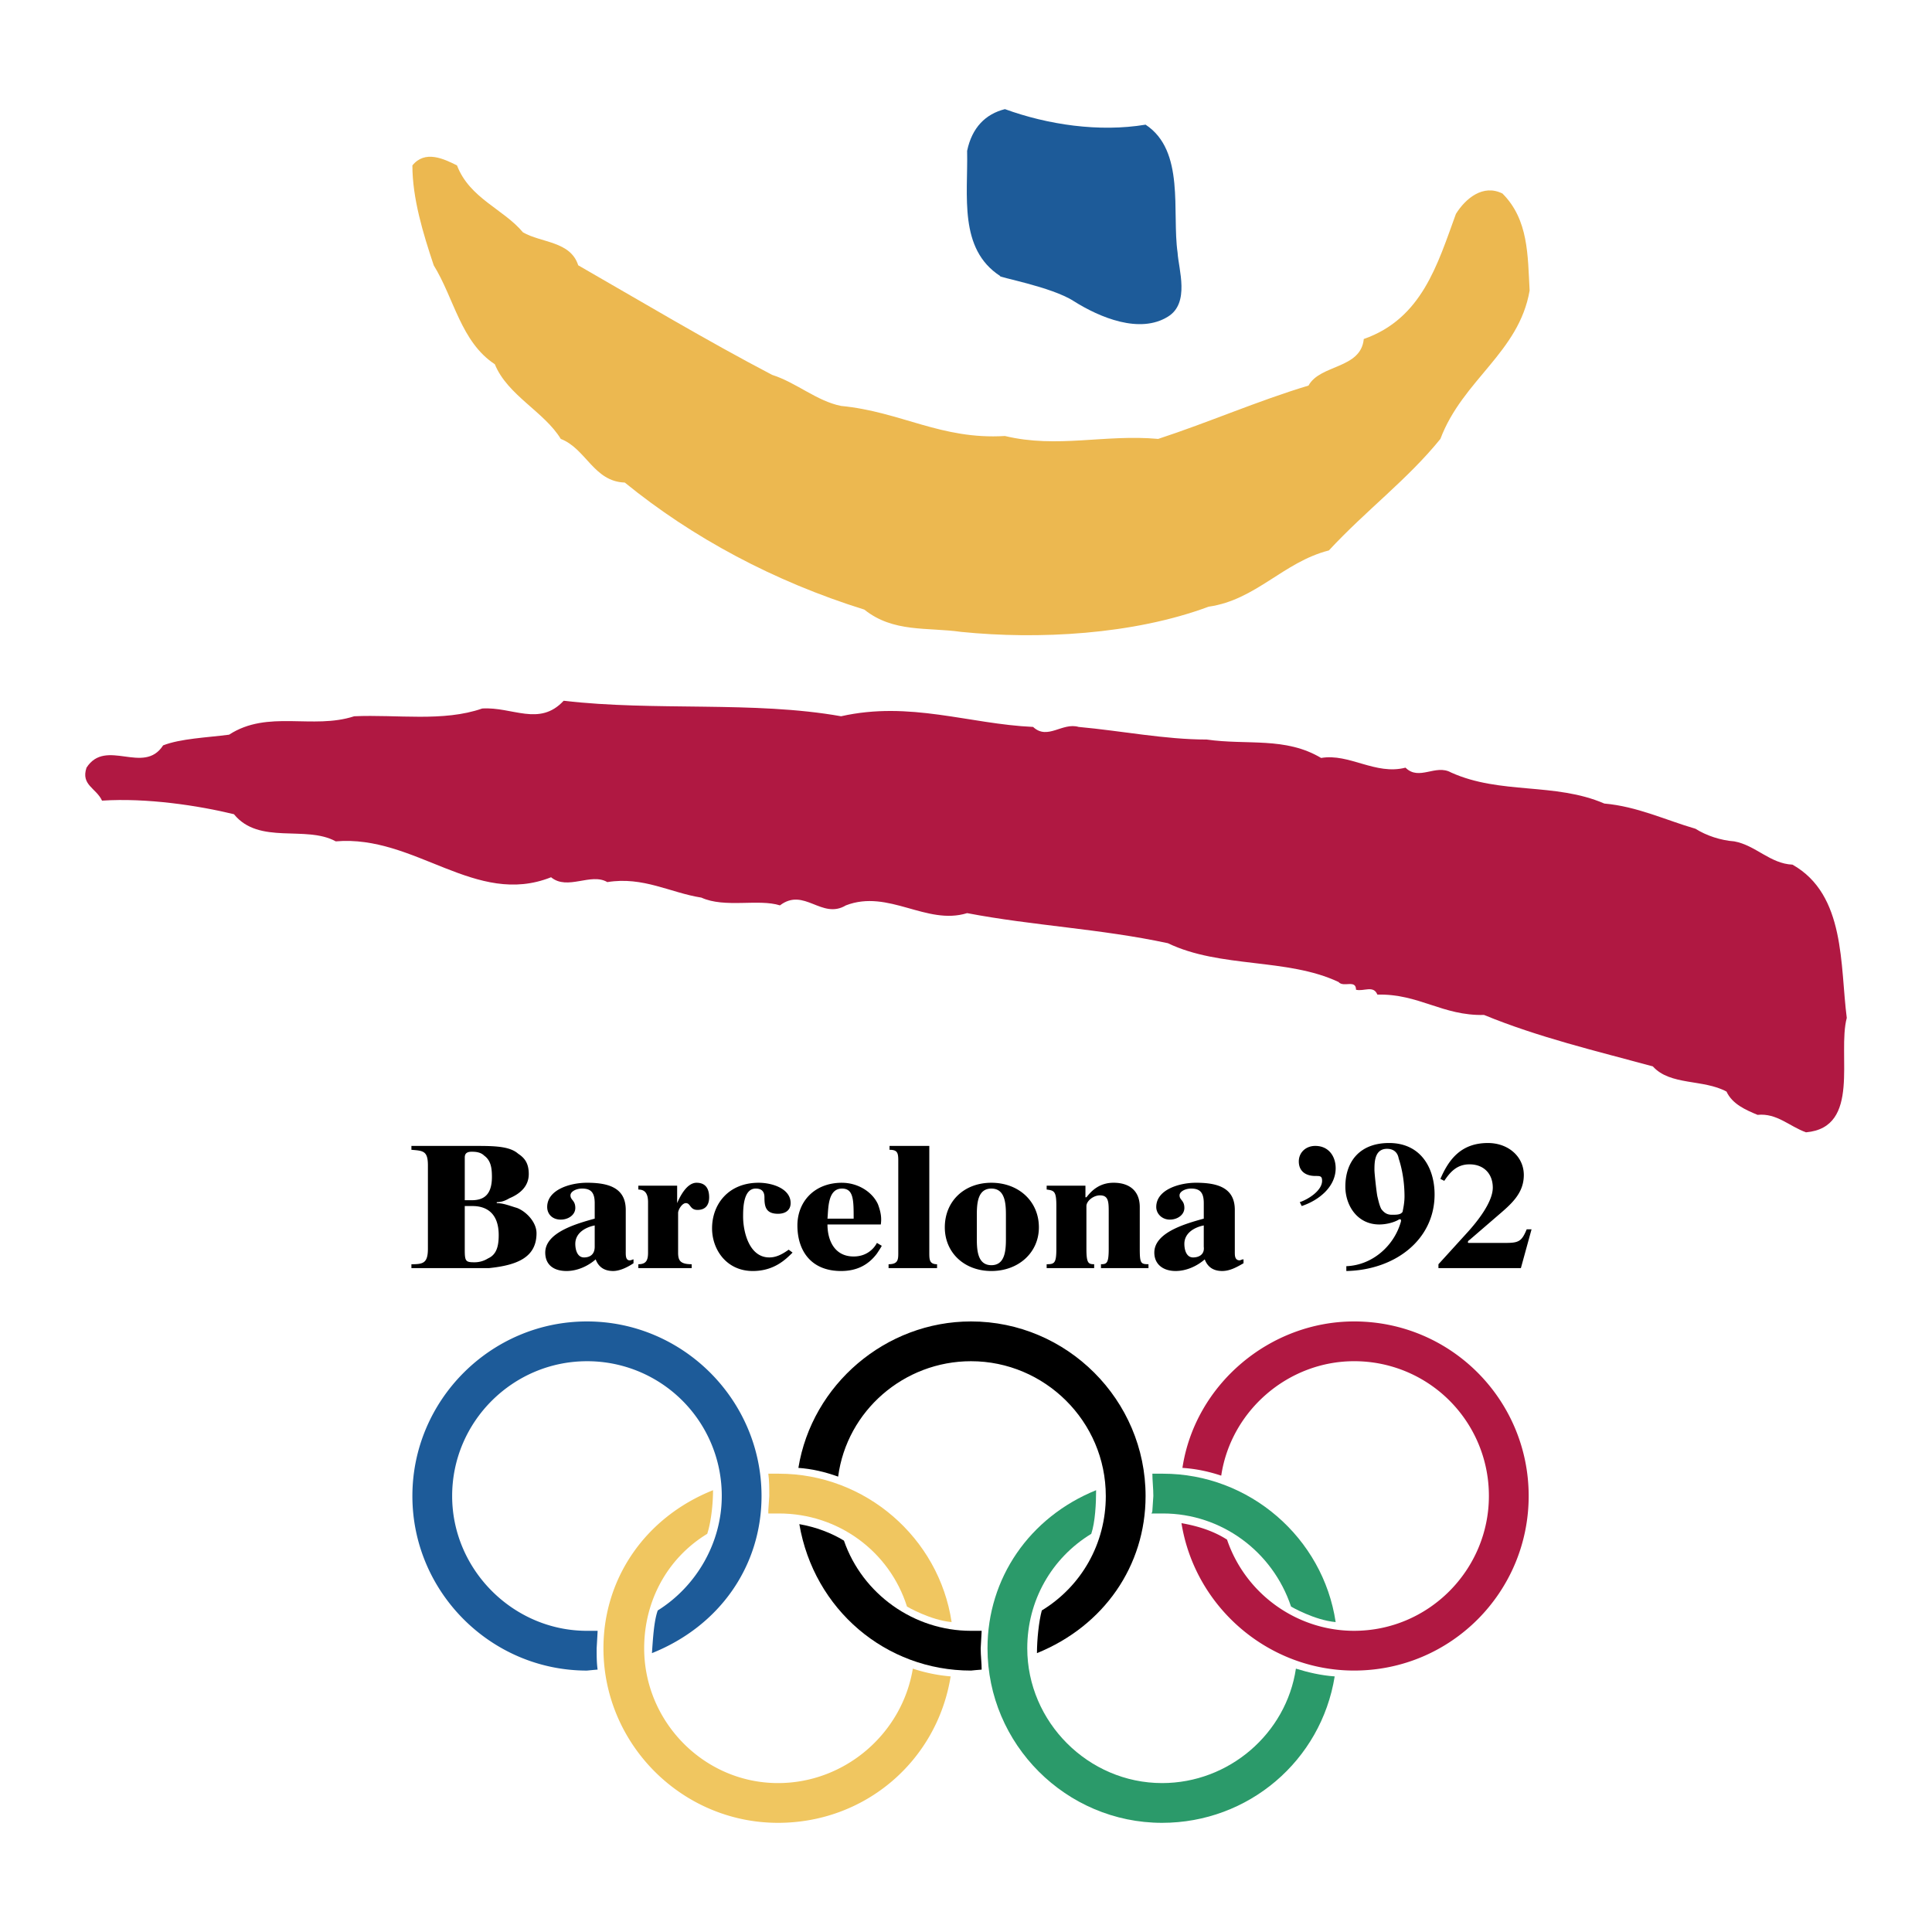 <svg xmlns="http://www.w3.org/2000/svg" width="2500" height="2500" viewBox="0 0 192.756 192.756"><g fill-rule="evenodd" clip-rule="evenodd"><path fill="#fff" d="M0 0h192.756v192.756H0V0z"/><path d="M114.295 12.438c3.967 2.613 2.611 8.708 3.193 12.772.096 1.645 1.258 5.032-.969 6.386-2.805 1.742-6.773.097-9.385-1.548-2.227-1.452-7.742-2.419-7.355-2.516-4.16-2.709-3.192-8.031-3.289-12.482.484-2.322 1.838-3.677 3.773-4.161 4.258 1.549 9.387 2.323 14.032 1.549z" fill="#1d5b99"/><path d="M52.174 23.179c1.838 1.064 4.741.871 5.515 3.29 5.902 3.386 12.869 7.547 19.352 10.934 2.419.773 4.451 2.612 6.87 3.096 5.999.581 9.966 3.387 16.352 3 5.225 1.258 9.967-.193 15.289.291 5.031-1.645 9.869-3.774 14.998-5.322 1.16-2.129 5.225-1.645 5.514-4.645 5.807-2.032 7.355-7.451 9.193-12.482.967-1.548 2.709-3 4.645-2.032 2.613 2.613 2.516 6.193 2.709 9.676-1.064 6.193-6.676 8.902-8.902 14.805-3.289 4.063-7.354 7.063-11.127 11.127-4.547 1.161-7.258 4.935-11.998 5.612-7.547 2.806-17.029 3.29-24.674 2.516-3.387-.484-6.773.097-9.676-2.225-8.999-2.806-17.126-7.161-23.9-12.676-3.096-.097-3.871-3.387-6.386-4.354-1.645-2.709-5.322-4.354-6.58-7.451-3.386-2.226-4.063-6.58-6.096-9.87-1.064-3.193-2.128-6.676-2.128-9.966 1.258-1.548 3.096-.677 4.451 0 1.257 3.289 4.644 4.353 6.579 6.676z" fill="#ecb850"/><path d="M83.912 71.462c6.87-1.548 12.772.774 19.159 1.064 1.451 1.355 2.902-.483 4.547 0 4.258.387 8.613 1.258 12.773 1.258 4.064.581 7.838-.291 11.418 1.838 2.805-.484 5.418 1.742 8.418.967 1.354 1.355 3-.387 4.547.484 4.936 2.225 10.354.967 15.289 3.096 3.289.291 6.096 1.646 9.096 2.516 1.064.677 2.516 1.161 3.869 1.258 2.129.387 3.58 2.226 5.807 2.322 5.322 3 4.74 10.063 5.418 15.288-.967 3.678 1.451 10.934-4.064 11.418-1.645-.58-2.902-1.936-4.838-1.742-1.16-.484-2.516-1.064-3.096-2.322-2.322-1.258-5.613-.58-7.354-2.516-5.709-1.549-11.418-2.902-16.836-5.129-4.162.098-6.484-2.129-10.645-2.031-.387-.967-1.355-.289-2.129-.484 0-1.064-1.258-.193-1.742-.773-5.127-2.419-11.805-1.355-17.029-3.871-6.773-1.451-13.449-1.741-20.029-3-4.064 1.258-7.837-2.418-12.095-.774-2.419 1.451-4.161-1.838-6.58 0-2.129-.677-5.516.29-7.838-.774-3.096-.484-5.806-2.129-9.386-1.548-1.645-.968-3.967.871-5.612-.483-7.547 2.999-13.546-4.258-21.48-3.581-3-1.645-7.644.387-10.16-2.709-3.581-.871-8.708-1.645-13.16-1.354-.581-1.258-2.129-1.548-1.548-3.29 1.935-3 5.708.774 7.644-2.225 1.742-.677 4.354-.774 6.58-1.064 3.87-2.516 8.321-.484 12.482-1.838 4.257-.193 8.902.581 12.772-.774 3-.193 5.709 1.838 8.127-.774 9.096 1.064 18.966-.001 27.675 1.547z" fill="#b01842"/><path d="M48.788 126.52c2.806-.291 4.741-1.064 4.741-3.484 0-1.064-.968-2.129-1.935-2.516-.677-.193-1.355-.484-2.032-.484v-.096c.387 0 .774-.098 1.258-.387 1.161-.484 1.935-1.258 1.935-2.42 0-1.16-.484-1.645-1.064-2.031-.871-.773-2.516-.773-4.354-.773l-.29.58c.29 0 .871 0 1.258.387.677.484.774 1.258.774 2.129 0 1.936-.967 2.322-2.032 2.322h-.677v-4.258c0-.291.097-.58.677-.58l.29-.58h-6.29v.387c1.162.096 1.645.096 1.645 1.547v8.322c0 1.451-.483 1.549-1.645 1.549v.387h5.516l2.225-.001-.097-.969a2.51 2.51 0 0 1-1.355.387c-.871 0-.967-.096-.967-1.256v-4.355h.774c1.354 0 2.613.678 2.613 2.902 0 1.064-.194 1.936-1.064 2.322l.096.969zM59.334 124.391v-2.129c-.968.193-1.936.773-1.936 1.838 0 .582.194 1.355.871 1.355.582 0 1.065-.291 1.065-1.064l3.097.58c0 .291 0 .773.387.773.193 0 .29-.096.387-.096v.387c-.581.387-1.354.773-2.032.773-.871 0-1.452-.387-1.742-1.16-.774.678-1.838 1.16-2.903 1.16-1.355 0-2.128-.676-2.128-1.838 0-2.031 3.193-2.902 4.935-3.387v-1.549c0-1.062-.387-1.451-1.258-1.451-.581 0-1.161.291-1.161.678 0 .484.483.484.483 1.258 0 .678-.677 1.162-1.451 1.162-.871 0-1.354-.582-1.354-1.258 0-1.742 2.322-2.42 3.967-2.42 2.128 0 3.871.484 3.871 2.709v4.258l-3.098-.579zM63.688 126.133c.774 0 .968-.389.968-1.162v-5.031c0-1.064-.484-1.258-.968-1.258v-.387h3.871v1.74c.29-.676.968-2.031 1.935-2.031.968 0 1.258.678 1.258 1.451 0 .678-.291 1.258-1.162 1.258-.774 0-.677-.678-1.161-.678-.387 0-.774.678-.774.969v3.967c0 .773.193 1.162 1.354 1.162v.387h-5.322v-.387h.001zM79.074 124.971c-.678.678-1.839 1.838-3.968 1.838-2.612 0-4.063-2.127-4.063-4.256 0-2.42 1.645-4.549 4.645-4.549 1.354 0 3.193.58 3.193 2.031 0 .678-.484 1.064-1.258 1.064-1.258 0-1.354-.773-1.354-1.645 0-.482-.194-.871-.871-.871-1.258 0-1.258 2.033-1.258 2.807 0 1.451.581 4.064 2.613 4.064.677 0 1.258-.291 1.935-.773l.386.29zM84.008 118.584c1.161 0 1.161 1.162 1.161 3h-2.612c.097-.967 0-3 1.451-3v-.58c-2.806 0-4.451 1.936-4.451 4.258 0 2.516 1.354 4.547 4.354 4.547 1.548 0 2.709-.58 3.58-1.74.193-.291.387-.582.484-.775l-.484-.289c-.193.387-.871 1.354-2.322 1.354-1.935 0-2.612-1.645-2.612-3.193h5.321c.097-.676 0-1.258-.29-2.031-.581-1.258-2.032-2.129-3.58-2.129v.578zM88.653 126.133c.968 0 .968-.484.968-1.162v-9.191c0-.775-.097-1.064-.871-1.064v-.387h3.967v10.643c0 .678 0 1.162.774 1.162v.387h-4.838v-.388zM98.91 118.584c-1.355 0-1.451 1.451-1.451 2.613v2.42c0 1.16.096 2.611 1.451 2.611 1.354 0 1.451-1.451 1.451-2.611v-2.42c0-1.162-.097-2.613-1.451-2.613v-.58c2.709 0 4.74 1.838 4.74 4.451 0 2.516-2.031 4.354-4.74 4.354-2.71 0-4.646-1.838-4.646-4.354 0-2.613 1.935-4.451 4.646-4.451v.58zM104.426 126.133c.773 0 .967-.098.967-1.549v-4.258c0-1.451-.193-1.549-.967-1.645v-.387h3.869v1.16h.098c.387-.482 1.16-1.451 2.709-1.451 1.645 0 2.613.871 2.613 2.42v4.16c0 1.451.096 1.549.869 1.549v.387h-4.74v-.387c.58 0 .773-.098.773-1.549v-3.58c0-1.064 0-1.742-.871-1.742-.676 0-1.354.58-1.354 1.064v4.258c0 1.451.193 1.549.773 1.549v.387h-4.74v-.386h.001zM129.68 119.939c.871-.291 2.225-1.162 2.225-2.129 0-.484-.193-.484-.678-.484-.967 0-1.645-.482-1.645-1.451 0-.871.678-1.547 1.645-1.547 1.355 0 2.033 1.062 2.033 2.225 0 1.838-1.645 3.193-3.387 3.773l-.193-.387zM138.389 114.617c-1.26 0-1.26 1.355-1.26 2.129 0 .291.195 2.129.291 2.613.098.387.193.871.387 1.258.291.387.582.58 1.064.58.484 0 .871 0 1.064-.291.098-.482.193-.967.193-1.547 0-1.258-.193-2.613-.58-3.773-.097-.582-.484-.969-1.159-.969l.193-.58c3.191 0 4.547 2.516 4.547 5.129 0 4.547-3.967 7.547-8.805 7.643v-.482c2.611-.098 4.74-2.033 5.418-4.355.098-.289 0-.387-.193-.289-.484.289-1.258.482-1.936.482-2.225 0-3.387-1.934-3.387-3.773 0-2.516 1.451-4.354 4.355-4.354l-.192.579zM143.516 126.133l2.904-3.193c.967-1.064 2.516-3 2.516-4.451 0-1.355-.871-2.322-2.324-2.322-1.256 0-1.934.773-2.516 1.645l-.387-.193c.871-2.031 2.129-3.58 4.742-3.58 2.031 0 3.58 1.354 3.58 3.193 0 1.838-1.258 2.902-2.613 4.062l-2.807 2.42c-.191.098-.191.291-.096.291h3.773c1.258 0 1.549-.193 2.031-1.355h.484l-1.064 3.871h-8.225v-.388h.002zM120.1 124.391v-2.129c-.967.193-1.936.773-1.936 1.838 0 .582.193 1.355.871 1.355.582 0 1.162-.291 1.065-1.064l3.098.58c0 .291 0 .773.482.773.098 0 .193-.096.387-.096v.387c-.676.387-1.354.773-2.129.773-.869 0-1.451-.387-1.74-1.16-.775.678-1.84 1.16-2.904 1.16-1.258 0-2.127-.676-2.127-1.838 0-2.031 3.191-2.902 4.934-3.387v-1.549c0-1.062-.387-1.451-1.258-1.451-.58 0-1.16.291-1.16.678 0 .484.482.484.482 1.258 0 .678-.676 1.162-1.451 1.162-.773 0-1.354-.582-1.354-1.258 0-1.742 2.322-2.42 3.967-2.42 2.129 0 3.871.484 3.871 2.709v4.258l-3.098-.579z"/><path d="M94.942 161.836c-1.258-8.418-8.612-14.805-17.223-14.805h-1.065c.097.678.097 1.453.097 2.227l-.097 1.451V151h1.065c5.902 0 11.03 3.773 12.772 9.289 0 0 2.322 1.354 4.451 1.547z" fill="#f0c660"/><path d="M97.941 162.707h-1.064c-5.709 0-10.837-3.676-12.676-8.998-1.258-.773-2.806-1.355-4.451-1.645 1.451 8.514 8.612 14.609 17.126 14.609 0 0 .968-.096 1.064-.096 0-.678-.096-1.355-.096-2.129.002.001.097-1.643.097-1.741z"/><path d="M116.035 147.031h-1.062c0 .678.096 1.453.096 2.227l-.096 1.451s0 .193-.098.291H116.035c5.807 0 10.936 3.773 12.773 9.289 0 0 2.322 1.354 4.451 1.547-1.257-8.418-8.611-14.805-17.224-14.805z" fill="#2b9a6a"/><path d="M59.625 162.707h-1.064c-7.354 0-13.45-6.096-13.45-13.449 0-7.451 6.096-13.449 13.45-13.449a13.42 13.42 0 0 1 13.45 13.449c0 4.645-2.516 8.998-6.387 11.418-.387 1.064-.483 2.902-.58 4.258 6.773-2.711 10.934-8.709 10.934-15.676 0-9.58-7.837-17.418-17.417-17.418-9.58 0-17.417 7.838-17.417 17.418s7.837 17.416 17.417 17.416c0 0 .967-.096 1.064-.096-.097-.678-.097-1.355-.097-2.129 0 0 .097-1.644.097-1.742z" fill="#1d5b99"/><path d="M77.622 177.898c-7.354 0-13.353-6.096-13.353-13.449 0-4.742 2.322-8.998 6.29-11.418.387-1.16.581-3 .581-4.354-6.773 2.709-10.934 8.805-10.934 15.771 0 9.58 7.837 17.416 17.417 17.416 8.708 0 15.869-6.191 17.224-14.609a16.354 16.354 0 0 1-3.774-.775c-1.066 6.485-6.775 11.418-13.451 11.418z" fill="#f0c660"/><path d="M110.326 149.258c0 4.74-2.418 8.998-6.385 11.418-.291 1.064-.484 2.902-.484 4.258 6.678-2.711 10.838-8.709 10.838-15.676 0-9.58-7.838-17.418-17.417-17.418-8.515 0-15.869 6.291-17.223 14.611 1.354.098 2.612.387 3.967.871.871-6.58 6.58-11.514 13.256-11.514 7.352.001 13.448 5.999 13.448 13.45z"/><path d="M115.939 177.898c-7.354 0-13.449-6.096-13.449-13.449 0-4.742 2.418-8.998 6.385-11.418.389-1.16.484-3 .484-4.354-6.676 2.709-10.836 8.805-10.836 15.771 0 9.58 7.836 17.416 17.416 17.416 8.611 0 15.869-6.191 17.223-14.609-1.354-.098-2.611-.387-3.869-.775-.969 6.485-6.678 11.418-13.354 11.418z" fill="#2b9a6a"/><path d="M135.098 131.84c-8.418 0-15.869 6.291-17.127 14.611 1.451.098 2.709.387 3.871.775.967-6.484 6.676-11.418 13.256-11.418a13.42 13.42 0 0 1 13.449 13.449c0 7.354-5.998 13.449-13.449 13.449-5.709 0-10.836-3.676-12.676-9.096-1.354-.871-2.902-1.354-4.547-1.645 1.354 8.418 8.707 14.707 17.223 14.707 9.676 0 17.418-7.836 17.418-17.416s-7.743-17.416-17.418-17.416z" fill="#b01842"/></g></svg>